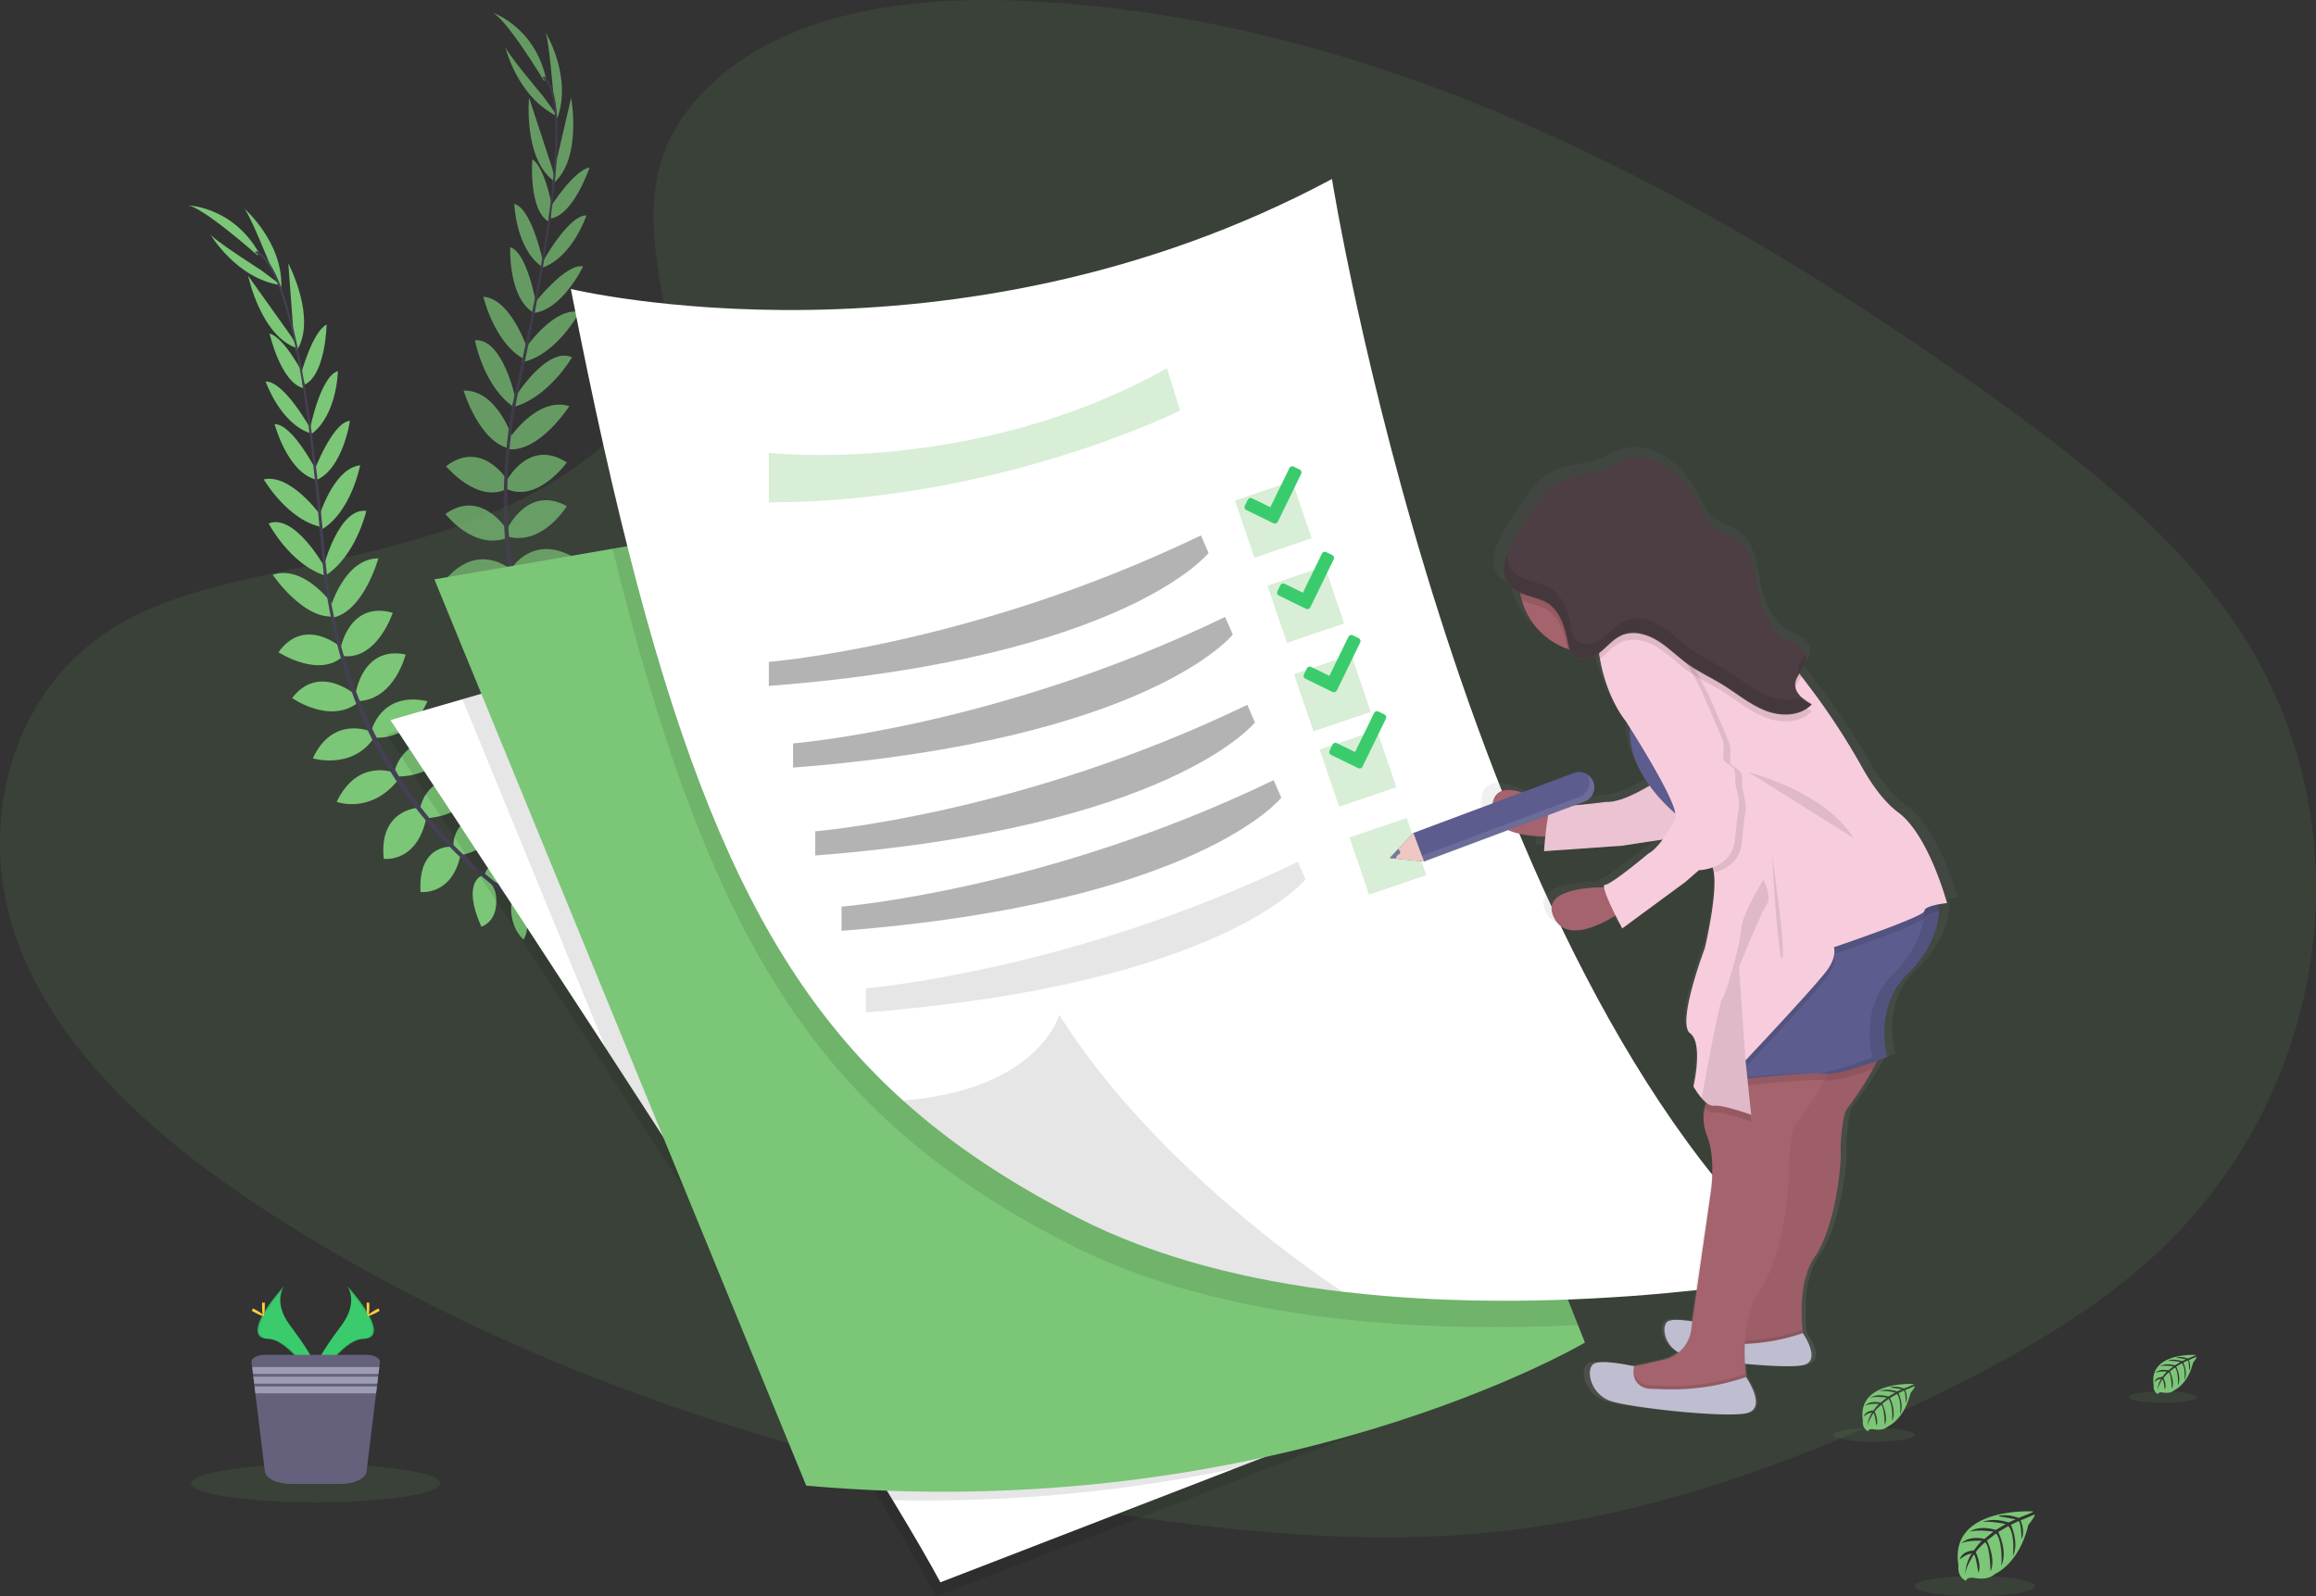 <?xml version="1.0" encoding="UTF-8"?> <svg xmlns="http://www.w3.org/2000/svg" xmlns:xlink="http://www.w3.org/1999/xlink" height="796.48" viewBox="0 0 1155.41 796.48" width="1155.41"><rect x="0" y="0" width="1155.41" height="796.48" fill="#333333" stroke="none"/><linearGradient id="a" gradientUnits="userSpaceOnUse" x1="880.14" x2="880.14" y1="757.49" y2="274.88"><stop offset="0" stop-color="#808080" stop-opacity=".25"></stop><stop offset=".54" stop-color="#808080" stop-opacity=".12"></stop><stop offset="1" stop-color="#808080" stop-opacity=".1"></stop></linearGradient><g transform="translate(-22.3 -51.76)"><path d="m379.06 92c39.2-35.31 100.74-42.5 156.75-39.69 175.93 8.83 334.74 94.59 472.11 191.6 49.73 35.12 98.69 73 131 121.33 65.72 98.45 46.22 234.84-45.15 315.94-31.09 27.6-68.78 48.75-107.47 67.51-68.79 33.34-143 60.1-221.09 67.72-55.68 5.43-112 1-167.4-6.56-154.65-21.18-306.45-68-433.69-148.14-55.83-35.14-108.43-78.83-131.43-135.71s-8.28-128.89 48.7-162.54c23.57-13.92 51.74-20.2 79.33-26.11 40.61-8.68 81.86-17.25 118.51-34.91 37.85-18.24 82.66-53.52 75.17-93.9-8.04-43.29-14.49-81.34 24.66-116.54z" fill="#7cc677" opacity=".1"></path><path d="m279 499.57s10.37-7.43 21.1-2.84c0 0-3 6.38-16.37 6.3z" fill="#7cc677"></path><path d="m277.71 500s-2.77 12.45 5.67 20.53c0 0 4.68-5.27-.64-17.53z" fill="#7cc677"></path><path d="m264 488.67s.38-10.51 24.18-7.94c0 0 .37 6.76-7.81 10.28s-12.1.99-16.37-2.34z" fill="#7cc677"></path><path d="m262.53 488.65s-9.89 3.6-.11 25.46c0 0 6.54-1.73 7.37-10.6s-2.79-11.8-7.26-14.86z" fill="#7cc677"></path><path d="m248.56 474.3s-2-17.2 22.24-16.36c0 0 2.31 15.55-17.81 20.34z" fill="#7cc677"></path><path d="m231.83 455.44s2.57-19.67 27-14.78c0 0 .74 16.9-22.84 19.29z" fill="#7cc677"></path><path d="m219.38 435.75s4.82-19.29 29-14.47c0 0-5 17.35-27.27 17.93z" fill="#7cc677"></path><path d="m207.53 416.52s4.67-20 28-14.92c0 0-7 19.07-26.37 18.23z" fill="#7cc677"></path><path d="m199.66 398.12s3.25-24.33 25-19.81c0 0-5.42 22.23-23.3 23.26z" fill="#7cc677"></path><path d="m192.09 375.81s4.07-24.55 26.15-18.3c0 0-7.68 23.35-24.5 21.61z" fill="#7cc677"></path><path d="m187.13 355s7-24.66 23.92-24.65c0 0-7.15 26-22.32 29.48z" fill="#7cc677"></path><path d="m183.71 334.58s7.53-29.66 21.35-27.92c0 0-5.13 22.64-20.69 32.47z" fill="#7cc677"></path><path d="m181.28 310.16s7.17-24.74 20.69-26.24c0 0-4.6 24.25-20.15 32.58z" fill="#7cc677"></path><path d="m178.76 287.44s9.18-24.85 18.12-25.75c0 0-3.47 24.25-17.07 29.73z" fill="#7cc677"></path><path d="m176.83 266.26s5.2-26.81 14.06-29.35c0 0-.39 21.77-13.09 31.3z" fill="#7cc677"></path><path d="m172.4 238.62s5.73-21.42 12.85-24.93c0 0-.48 25-11 30z" fill="#7cc677"></path><path d="m168.9 220.48-2.75-37.28s14.6 27.66 4 43.83z" fill="#7cc677"></path><path d="m157 183.78s-10.79-26.89-13.19-28.32c0 0 19.8 17 18.8 39.78z" fill="#7cc677"></path><path d="m247.9 474.2s-17.25-1.59-15.8 22.63c0 0 15.6 1.93 19.89-18.31z" fill="#7cc677"></path><path d="m231 454.82s-19.82.69-17.26 25.44c0 0 16.75 2.34 21.36-20.91z" fill="#7cc677"></path><path d="m219.25 437.37s-18.32-7.75-29 14.47c0 0 16.89 6.39 30.72-11z" fill="#7cc677"></path><path d="m207.13 416.72s-18.76-8.28-28.77 13.42c0 0 19.45 5.87 30.42-10.12z" fill="#7cc677"></path><path d="m199.91 398.63s-18.38-16.26-31.87 1.42c0 0 18.65 13.24 32.83 2.32z" fill="#7cc677"></path><path d="m193.07 375.19s-18.5-16.64-31.85 2c0 0 20.57 13.45 32.63 1.59z" fill="#7cc677"></path><path d="m188.93 354.21s-14.57-21.1-30.57-15.66c0 0 15.14 22.36 30.61 20.75z" fill="#7cc677"></path><path d="m184.12 334.43s-14.91-26.72-27.81-21.49c0 0 10.78 20.56 28.33 26.05z" fill="#7cc677"></path><path d="m182.17 308.73s-15.06-20.9-28.29-17.77c0 0 12.47 21.3 29.91 23.93z" fill="#7cc677"></path><path d="m180.25 286.9s-11.95-23.64-20.93-23.51c0 0 6.21 23.7 20.34 27.58z" fill="#7cc677"></path><path d="m177.25 265.72s-13.2-23.9-22.42-23.6c0 0 7.08 20.6 22.09 25.76z" fill="#7cc677"></path><path d="m174.42 240s-9.95-19.82-17.63-21.81c0 0 5.53 24.4 16.82 27.2z" fill="#7cc677"></path><path d="m167.78 219.82-21.69-30.44s6.43 30.62 24.91 36.28z" fill="#7cc677"></path><path d="m152.41 186.47s-24.41-15.53-25.41-18.16c0 0 13 22.58 35.66 25.78z" fill="#7cc677"></path><path d="m150.7 179.13s-28.36-25.25-35.34-24.95c0 0 22.6.16 36 23.53z" fill="#7cc677"></path><path d="m174.3 244-1 .17c-6.68-40.05-15.09-63.54-23.67-66.16l.29-1c9.08 2.76 17.54 25.91 24.38 66.99z" fill="#444053"></path><path d="m185.55 339.88-1.5.18c-.46-3.74-.86-7.58-1.17-11.4-2.71-33.25-6.11-63.75-9.91-86.57l.83-1.11c3.81 22.86 7.87 54.26 10.59 87.56.31 3.8.7 7.61 1.16 11.34z" fill="#444053"></path><path d="m307.83 517.65c-.27-.11-27.23-10.93-55.83-38.11a218.64 218.64 0 0 1 -41.84-54.7c-13.71-25.41-22.68-56.95-26.47-87.77l1.6.68c8.5 69.18 41.92 115.42 68 140.27 28.32 26.94 55 37.65 55.25 37.75z" fill="#444053"></path><g opacity=".7"><g fill="#7cc677"><path d="m320.84 436.21s12.11-4 21 3.57c0 0-4.77 5.2-17.51 1.14z"></path><path d="m319.48 436.23s-6.34 11.07-.69 21.28c0 0 6-3.63 4.61-16.92z"></path><path d="m309.75 421.34s3.5-9.92 25.45-.39c0 0-1.65 6.57-10.52 7.49s-11.83-2.67-14.93-7.1z"></path><path d="m308.36 420.89s-10.5.5-7.68 24.27c0 0 6.77.3 10.2-7.93s.84-12.1-2.52-16.34z"></path><path d="m299.3 403s3.19-17 26.09-9c0 0-2.41 15.53-23.05 14.12z"></path><path d="m288.94 380s8.3-18 30.14-6.08c0 0-4.32 16.35-27.55 11.62z"></path><path d="m282.9 357.55s10.35-17 32-5.19c0 0-10 15.06-31.37 9z"></path><path d="m277.31 335.66s10.4-17.68 31.19-5.91c0 0-12.35 16.12-30.59 9.56z"></path><path d="m275.27 315.75s10.34-22.26 29.78-11.46c0 0-11.79 19.6-29.16 15.27z"></path><path d="m274.69 292.2s11.19-22.23 30.4-9.69c0 0-14.27 20-29.81 13.34z"></path><path d="m276.16 270.83s14-21.46 30.16-16.42c0 0-14.57 22.73-30.08 21.51z"></path><path d="m279 250.34s16-26.07 28.69-20.3c0 0-11.64 20.09-29.41 24.84z"></path><path d="m283.89 226.31s14.22-21.49 27.56-18.9c0 0-11.6 21.79-28.92 25.11z"></path><path d="m288.26 203.86s16.15-21 24.95-19.18c0 0-10.53 22.12-25.14 23.29z"></path><path d="m292.71 183.07s12.94-24 22.16-23.84c0 0-6.86 20.67-21.81 26z"></path><path d="m296.7 155.36s11.85-18.74 19.69-20c0 0-7.9 23.74-19.42 25.41z"></path><path d="m298.76 137 8.47-36.42s5.71 30.75-9.23 43z"></path><path d="m298.34 98.43s-2.31-28.88-4.17-31c0 0 13.86 22.08 6.12 43.58z"></path><path d="m298.69 402.73s-16-6.64-21.81 16.92c0 0 14.31 6.48 24.43-11.57z"></path><path d="m288.32 379.2s-19.13-5.23-24.05 19.16c0 0 15.3 7.22 26.62-13.61z"></path><path d="m282.3 359.05s-15.18-12.85-32 5.19c0 0 14.22 11.13 32.61-1.38z"></path><path d="m276.88 335.73s-15.46-13.48-31.46 4.25c0 0 16.82 11.4 32.05-.6z"></path><path d="m275.37 316.32s-12.72-21-30.86-8.14c0 0 13.87 18.2 30.66 12z"></path><path d="m275.81 291.9s-12.72-21.39-31-7.55c0 0 15.64 19 30.67 11.23z"></path><path d="m278.09 270.63s-7.63-24.47-24.52-24c0 0 7.8 25.86 23.05 28.92z"></path><path d="m279.38 250.32s-6.28-29.95-20.15-28.79c0 0 4.18 22.84 19.3 33.31z"></path><path d="m285.18 225.21s-8.16-24.44-21.73-25.39c0 0 5.57 24.05 21.44 31.75z"></path><path d="m289.84 203.79s-4.38-26.12-13-28.67c0 0-1.11 24.47 11.22 32.39z"></path><path d="m293.27 182.68s-5.49-26.75-14.38-29.2c0 0 .63 21.77 13.43 31.16z"></path><path d="m298.21 157.32s-3.6-21.88-10.34-26.07c0 0-2 24.94 8 31z"></path><path d="m297.89 136-11.66-35.52s-3 31.14 13 42.05z"></path><path d="m293.14 99.63s-18.73-22.11-18.87-24.9c0 0 5.73 25.43 26.37 35.22z"></path><path d="m293.69 92.12s-19.57-32.55-26.32-34.35c0 0 21.52 6.89 27.32 33.16z"></path></g><path d="m296.93 161-1-.14c5.53-40.21 4.5-65.15-2.92-70.2l.57-.83c7.87 5.37 9.02 29.98 3.35 71.17z" fill="#444053"></path><path d="m279.13 256-1.49-.27c.68-3.71 1.44-7.49 2.28-11.24 7.31-32.55 13.14-62.67 16.29-85.59l1.13-.82c-3.16 23-8.63 54.15-15.94 86.75-.84 3.67-1.6 7.43-2.27 11.17z" fill="#444053"></path><path d="m343 462.05c-.22-.18-22.74-18.53-42-53a218.47 218.47 0 0 1 -23.66-64.67c-5.53-28.34-4.72-61.12.84-91.67l1.32 1.12c-12.45 68.58 5.7 122.68 23.24 154.17 19 34.14 41.28 52.3 41.51 52.48z" fill="#444053"></path></g><path d="m1036.65 805.87s-42.28-2.55-37.29 27.08c0 0-1 5.23 3.75 7.61 0 0 .08-2.2 4.34-1.45a19.36 19.36 0 0 0 4.59.22 9.62 9.62 0 0 0 5.62-2.32s11.88-4.91 16.5-24.33c0 0 3.42-4.24 3.29-5.33l-7.14 3s2.44 5.15.52 9.42c0 0-.23-9.23-1.6-9-.28.05-3.71 1.79-3.71 1.79s4.2 9 1 15.48c0 0 1.2-11.05-2.34-14.84l-5 2.94s4.9 9.26 1.58 16.81c0 0 .85-11.59-2.64-16.1l-4.55 3.55s4.61 9.13 1.8 15.39c0 0-.37-13.49-2.78-14.51 0 0-4 3.51-4.59 5 0 0 3.15 6.62 1.2 10.12 0 0-1.2-9-2.19-9 0 0-4 5.95-4.38 10 0 0 .17-6.07 3.42-10.6a11.89 11.89 0 0 0 -6.07 3.14s.62-4.21 7-4.58c0 0 3.28-4.51 4.16-4.79 0 0-6.41-.53-10.29 1.19 0 0 3.42-4 11.46-2.17l4.49-3.67s-8.43-1.15-12 .12c0 0 4.11-3.51 13.21-.95l4.89-2.92s-7.18-1.55-11.46-1c0 0 4.52-2.44 12.9.2l3.5-1.57s-5.27-1-6.81-1.2-1.62-.59-1.62-.59a18.22 18.22 0 0 1 9.88 1.1s7.49-2.77 7.36-3.24z" fill="#7cc677"></path></g><ellipse cx="985.23" cy="791.38" fill="#7cc677" opacity=".1" rx="29.92" ry="5.06"></ellipse><path d="m1117.75 727.8s-23.83-1.43-21 15.27a4.07 4.07 0 0 0 2.11 4.29s.05-1.24 2.45-.82a10.62 10.62 0 0 0 2.59.13 5.35 5.35 0 0 0 3.16-1.31s6.7-2.77 9.31-13.72c0 0 1.93-2.39 1.85-3l-4 1.72s1.37 2.9.29 5.31c0 0-.13-5.21-.9-5.08-.16 0-2.09 1-2.09 1s2.36 5.06.58 8.73c0 0 .68-6.23-1.32-8.36l-2.83 1.65s2.76 5.22.89 9.48c0 0 .48-6.53-1.49-9.08l-2.56 2s2.59 5.15 1 8.68c0 0-.21-7.6-1.57-8.18a16 16 0 0 0 -2.59 2.79s1.78 3.74.68 5.71c0 0-.68-5.07-1.23-5.09 0 0-2.24 3.36-2.47 5.66a12.22 12.22 0 0 1 1.93-6 6.74 6.74 0 0 0 -3.43 1.77s.35-2.37 4-2.58c0 0 1.85-2.55 2.34-2.7 0 0-3.61-.3-5.8.67 0 0 1.93-2.24 6.46-1.23l2.54-2.06s-4.76-.65-6.77.07c0 0 2.32-2 7.45-.54l2.76-1.65a25.22 25.22 0 0 0 -6.47-.56s2.55-1.37 7.27.12l2-.89s-3-.58-3.84-.67-.92-.34-.92-.34a10.32 10.32 0 0 1 5.58.62s4.11-1.54 4.04-1.81z" fill="#7cc677" transform="translate(-22.3 -51.76)"></path><ellipse cx="1079.04" cy="697.06" fill="#7cc677" opacity=".1" rx="16.87" ry="2.85"></ellipse><path d="m977.06 742.3s-28.78-1.74-25.38 18.43a4.91 4.91 0 0 0 2.55 5.18s0-1.49 2.95-1a13.73 13.73 0 0 0 3.13.16 6.58 6.58 0 0 0 3.82-1.58s8.09-3.34 11.24-16.57c0 0 2.33-2.88 2.23-3.62l-4.85 2.07s1.66 3.51.35 6.42c0 0-.15-6.29-1.09-6.14-.19 0-2.52 1.21-2.52 1.21s2.85 6.11.7 10.54c0 0 .82-7.52-1.59-10.1l-3.42 2s3.33 6.3 1.07 11.45c0 0 .58-7.89-1.79-11l-3.1 2.41s3.14 6.21 1.23 10.48c0 0-.25-9.18-1.9-9.88 0 0-2.71 2.39-3.12 3.37 0 0 2.14 4.51.81 6.89 0 0-.81-6.11-1.48-6.14 0 0-2.7 4.05-3 6.83a14.77 14.77 0 0 1 2.33-7.22 8.13 8.13 0 0 0 -4.13 2.14s.42-2.87 4.8-3.12c0 0 2.23-3.07 2.83-3.26 0 0-4.36-.36-7 .81 0 0 2.32-2.71 7.79-1.48l3.06-2.49s-5.73-.79-8.17.08c0 0 2.8-2.39 9-.65l3.33-2s-4.89-1.06-7.81-.68c0 0 3.08-1.65 8.78.14l2.39-.98s-3.58-.7-4.63-.81-1.1-.4-1.1-.4a12.43 12.43 0 0 1 6.73.75s5.05-1.92 4.96-2.24z" fill="#7cc677" transform="translate(-22.3 -51.76)"></path><ellipse cx="934.94" cy="715.91" fill="#7cc677" opacity=".1" rx="20.37" ry="3.44"></ellipse><path d="m736.37 752.76-100.31 38.81-146.62 56.67c-5.53-10.27-13.69-24.32-23.79-41-34.72-57.55-92.18-147.06-143.32-225.72-57.64-88.63-107.24-163.47-107.24-163.47l35.91-10.41 293.32-85.07z" opacity=".1" transform="translate(-22.3 -51.76)"></path><path d="m738.37 745.76-100.31 38.81-146.62 56.67c-5.53-10.27-13.69-24.32-23.79-41-34.72-57.55-92.18-147.06-143.32-225.72-57.64-88.63-107.24-163.47-107.24-163.47l35.91-10.41 293.32-85.07z" fill="#fff" transform="translate(-22.3 -51.76)"></path><path d="m738.37 745.76-100.31 38.81a754.4 754.4 0 0 1 -170.41 15.67c-34.72-57.55-92.18-147.06-143.32-225.72l-71.33-173.88 293.32-85.07z" opacity=".1" transform="translate(-22.3 -51.76)"></path><path d="m813 721.62s-155.84 92.18-388.5 71.38l-185.5-452.19 88.89-15.27 307.28-52.77 174.35 440.11z" fill="#7cc677" transform="translate(-22.3 -51.76)"></path><path d="m809.52 712.88c-36.7 1.8-79.14 1.63-121.86-3.46-46.22-5.42-92.66-16.64-132.56-37.18-33.32-17.17-61.81-35.82-86.66-58.21-64.61-58.12-104.6-141.26-140.51-288.49l307.28-52.77z" opacity=".1" transform="translate(-22.3 -51.76)"></path><path d="m923.83 687.6s-114.92 22.52-231.78 8.65c-46.22-5.45-92.71-16.64-132.56-37.18-33.32-17.17-61.81-35.82-86.66-58.21-80-72-122.21-182.22-165.75-404.91 0 0 191 46.09 379.71-54.87 0 0 63.65 397.27 237.04 546.52z" fill="#fff" transform="translate(-22.3 -51.76)"></path><path d="m692.05 696.25c-46.22-5.45-92.71-16.64-132.56-37.18-33.32-17.17-61.81-35.82-86.66-58.21 68.09-5.53 77.88-42.76 77.88-42.76 50.48 80.12 141.34 138.15 141.34 138.15z" opacity=".1" transform="translate(-22.3 -51.76)"></path><path d="m405.85 277.71s102.6 11.71 198.63-42.25l6.58 21.13s-91.87 45.81-205.21 45.81z" fill="#7cc677" opacity=".3" transform="translate(-22.3 -51.76)"></path><path d="m405.85 382s102-8.23 215.55-63.11l3.84 8.78s-41.79 52.59-219.39 66.33z" opacity=".3" transform="translate(-22.3 -51.76)"></path><path d="m417.94 422.68s102-8.23 215.55-63.1l3.84 8.78s-41.78 52.64-219.39 66.39z" opacity=".3" transform="translate(-22.3 -51.76)"></path><path d="m429 466.53s102-8.23 215.55-63.1l3.84 8.78s-41.84 52.61-219.39 66.39z" opacity=".3" transform="translate(-22.3 -51.76)"></path><path d="m442.13 504.11s102-8.23 215.55-63.1l3.84 8.78s-41.78 52.62-219.39 66.4z" opacity=".3" transform="translate(-22.3 -51.76)"></path><path d="m454.23 544.83s102-8.23 215.55-63.1l3.84 8.78s-41.79 52.62-219.39 66.39z" opacity=".1" transform="translate(-22.3 -51.76)"></path><path d="m642.3 295.52h30.15v30.15h-30.15z" fill="#7cc677" opacity=".3" transform="matrix(.947 -.322 .322 .947 -87.32 176.7)"></path><path d="m658.54 337.98h30.15v30.15h-30.15z" fill="#7cc677" opacity=".3" transform="matrix(.947 -.322 .322 .947 -100.14 184.2)"></path><path d="m684.58 419.68h30.15v30.15h-30.15z" fill="#7cc677" opacity=".3" transform="matrix(.947 -.322 .322 .947 -125.09 196.95)"></path><path d="m699.51 463.53h30.15v30.15h-30.15z" fill="#7cc677" opacity=".3" transform="matrix(.947 -.322 .322 .947 -138.42 204.1)"></path><path d="m671.78 382.09h30.15v30.15h-30.15z" fill="#7cc677" opacity=".3" transform="matrix(.947 -.322 .322 .947 -113.65 190.82)"></path><path d="m994.7 501.33-1.07-1c2.76-.56 5.36-.81 5.36-.81s-9.47-34.26-25.44-45.69c-7.9-5.65-14.48-15.06-19.13-23.13a349.7 349.7 0 0 0 -28.49-41.77l-2.88-3.63-1.24-1.58c1.73-2.62 3.85-5.11 3.61-8.15a.13.13 0 0 1 0-.06 3.84 3.84 0 0 0 0-.48 5.59 5.59 0 0 0 -.2-1.11l-.11.17c-1.35-3.92-6.54-5.65-10.39-7.81-9-5.07-12.85-16.15-14.77-26.45-1.5-8-2.74-17-9-22.15-4-3.31-9.44-4.4-13.47-7.69-3.82-3.12-5.95-7.85-8.35-12.2-4-7.25-9.28-14-16.25-18.33s-15.82-6-23.47-3.1c-2.93 1.12-5.59 2.86-8.49 4.07-7.2 3-15.45 2.6-22.58 5.77-8.78 3.9-14.49 12.52-19.71 20.7-2.7 4.23-6.94 10.42-9.35 16.65 0-.22 0-.43 0-.65a23.82 23.82 0 0 0 -1.86 8.66 13 13 0 0 0 .41 3.76c1.08 4 4.3 6.21 8.12 7.75a33.85 33.85 0 0 0 .88 3.77 37 37 0 0 0 23.9 24.41c.33.12.67.2 1 .3a7.94 7.94 0 0 0 1.19 2.2c3.19 4 9.59 2.86 13.75-.05.17-.11.33-.25.49-.37a15 15 0 0 0 .18 1.69c.09.48.16 1 .26 1.43 3.75 20.21 13.35 31.12 13.35 31.12s.89 1.34 2.34 3.56c-.76 11.15 4.33 21.31 10.21 29.16-5.07 2.93-16 8.67-22.76 8.19 0 0-24.84 3.21-27.72 1.6-.4-.22-.78.08-1.14.76-6.84-4.17-28.71-16.19-30.58-.76-1.69 14 18.24 15.79 27.73 15.86-.43 4.1-.67 7.38-.67 7.38l40.81-2.79 21.25-3.13c-2.35 3.11-5 5.88-7.59 7.23 0 0-19.21 15.55-22.53 15.69-.47 0-.62.47-.55 1.22-8.08 0-33.21 1.17-26.24 15.17 6.33 12.69 24.15 3.91 32.21-.94 1.9 3.69 3.52 6.58 3.52 6.58l32.93-23.45 7.13-6a25.38 25.38 0 0 0 7.09-1.37c0 .09.07.18.1.26a13.53 13.53 0 0 1 .57 2.26c2 11.49-4.72 38.29-4.72 38.29s-14.78 37.69-7.68 42.83 1.85 26.83 1.85 26.83a40.1 40.1 0 0 0 4.26 5.88 17.86 17.86 0 0 0 2.49 2.37 23.15 23.15 0 0 0 -.82 2.75 22.42 22.42 0 0 0 1.17 13.84c4.88 11.84 1.91 29 1.91 29l-9.58 64.72c-4.6-.7-10.54-1.28-12.75 0-3.39 1.91-2.28 11.54 5.59 15.68a20.26 20.26 0 0 1 -8.1 3.73c-7 1.6-11.92 2.62-15.16 3.24-.21 0-16.8-3.66-21.06-1.24s-2.21 15.84 9.91 19.13c11.86 3.21 56.09 7.92 68.83 6l.81-.14c10.83-2.14 1.32-16.37.12-18.1-.08-.58-.15-1.19-.23-1.85-.17-1.48-.32-3.18-.43-5 12.08 1.11 24 1.65 29.47.83.26 0 .5-.08.72-.13 9.59-1.9 1.19-14.48.11-16q-.07-.58-.15-1.23v-.11c0-.29-.07-.6-.1-.9s0-.51-.08-.78 0-.48-.07-.73q-.06-.74-.12-1.53c0-.21 0-.43 0-.65 0-.4-.05-.8-.07-1.21 0-.22 0-.44 0-.67 0-.6 0-1.22-.06-1.84 0-.17 0-.34 0-.51 0-.5 0-1 0-1.52 0-.24 0-.48 0-.73 0-.53 0-1.06 0-1.6 0-.18 0-.35 0-.53 0-.67.06-1.36.1-2.05l.06-.74c0-.51.08-1 .13-1.52 0-.25 0-.5.08-.75.08-.7.17-1.4.27-2.11 0-.21.07-.42.1-.63.09-.53.18-1.07.28-1.61 0-.26.1-.53.16-.8q.18-.87.39-1.74c0-.16.07-.32.11-.48.18-.7.38-1.39.59-2.08.07-.24.15-.48.23-.72.17-.52.35-1 .54-1.54l.24-.64c.27-.68.56-1.35.86-2 .08-.17.17-.34.26-.51.25-.52.52-1 .8-1.54l.34-.59c.38-.64.77-1.28 1.2-1.89 11-15.68 13.9-45.92 13.63-52.5s1.31-20.23 3.28-22.25c1.32-1.35 9-12 13.59-20.1.83-1.48 1.55-2.87 2.12-4.11 3.26-1.13 5.42-2 5.42-2a46.37 46.37 0 0 1 -1.64-12.89c.08-8.51 2.42-19.72 12.08-28.82 14.26-13.44 16.25-26.76 16.44-31.88 0-.36 0-.68 0-.95-.03-.94-.08-1.4-.08-1.4z" fill="url(#a)" transform="translate(-22.3 -51.76)"></path><path d="m956.7 585.2a171.88 171.88 0 0 1 -13 19.87c-1.88 2-3.39 15.51-3.13 22s-2.49 36.41-13 51.91-5.11 42.29-5.11 42.29l-16.77 5.88h-20.15l-13.88-4.15-3.66-10.1s4.88-.75 17-3.63a15.73 15.73 0 0 0 12.55-14.27l8.51-59.43s2.51-15-1.63-25.38a20.66 20.66 0 0 1 1.36-18.1l.27-.42s13.13-10.37 26.51-16.86c11.85-5.72 23.87-8.44 27.28 1.71.44 1.31-1 4.68-3.15 8.68z" fill="#a5636d" transform="translate(-22.3 -51.76)"></path><path d="m956.7 585.2a171.88 171.88 0 0 1 -13 19.87c-1.88 2-3.39 15.51-3.13 22s-2.49 36.41-13 51.91c-7.4 10.93-6.91 27.45-6 36.26.39 3.69.87 6 .87 6l-16.77 5.88h-20.13l-13.88-4.12-3.66-10.1s1.22-.19 4-.73 7-1.46 13.06-2.9a15.73 15.73 0 0 0 12.49-14.27l8.51-59.43s2.51-15-1.63-25.38a20.66 20.66 0 0 1 1.36-18.1l.27-.42s13.13-10.37 26.51-16.86c11.85-5.72 23.87-8.44 27.28 1.71.44 1.31-1 4.68-3.15 8.68z" opacity=".05" transform="translate(-22.3 -51.76)"></path><path d="m922.46 721.28-16.77 5.88h-20.15l-13.88-4.16-3.66-10.1s1.22-.19 4-.73a7.55 7.55 0 0 0 5.81 8.16l7.88.27c1.11 0 2.23.06 3.33.06a100.48 100.48 0 0 0 32.58-5.41c.4 3.69.86 6.03.86 6.03z" opacity=".1" transform="translate(-22.3 -51.76)"></path><path d="m885.68 722.3-7.89-.27s-7.36-1.56-5.56-9.91c0 0-14.2-3.22-17.83-1.09s-1.88 13.88 8.38 16.76c10 2.81 47.46 6.94 58.23 5.25l.69-.12c9.76-2 0-16 0-16a100.88 100.88 0 0 1 -36.02 5.38z" fill="#bebed0" transform="translate(-22.3 -51.76)"></path><path d="m934.27 587.5c-.53 1.06-1.1 2.16-1.75 3.31-4.95 9-12.89 20.33-14.28 21.8-2.12 2.26-3.81 17.5-3.54 24.86s-2.81 41.08-14.67 58.58c-6.07 9-7.44 21.25-7.34 31.11a100.24 100.24 0 0 0 .59 10c.44 4.07 1 6.61 1 6.61l-18.92 6.63h-22.77l-15.67-4.66-4.1-11.44s1.37-.22 4.45-.83 7.88-1.63 14.74-3.25a17.78 17.78 0 0 0 14.13-16.1l9.59-67.07s2.83-16.95-1.83-28.65a23 23 0 0 1 -1.12-13.69 21.84 21.84 0 0 1 3-7.22s3.66-2.88 9.18-6.69c2.44-1.68 5.27-3.54 8.31-5.42 13.36-8.27 30.93-16.71 39.35-10.56a10.89 10.89 0 0 1 3.88 5.59c.34 1.16-.61 3.79-2.23 7.09z" fill="#a5636d" transform="translate(-22.3 -51.76)"></path><path d="m894.23 743.78-18.92 6.63h-22.72l-15.67-4.66-4.1-11.44s1.37-.22 4.45-.83a8.35 8.35 0 0 0 2.66 7.39 8.91 8.91 0 0 0 5.64 2.12l7.17.23c1.25 0 2.51.07 3.76.07a113.75 113.75 0 0 0 36.78-6.12c.44 4.07.95 6.61.95 6.61z" opacity=".1" transform="translate(-22.3 -51.76)"></path><path d="m852.73 744.92-7.16-.24a9 9 0 0 1 -5.65-2.12c-1.82-1.62-3.39-4.42-2.37-9.13 0 0-16-3.63-20.13-1.23s-2.11 15.67 9.46 18.92c11.33 3.17 53.57 7.83 65.73 5.93l.77-.14c11-2.26 0-18.08 0-18.08a113.46 113.46 0 0 1 -40.65 6.09z" fill="#bebed0" transform="translate(-22.3 -51.76)"></path><path d="m956.7 585.2c-6.85 2.39-16.91 5.56-22.43 5.69a10.06 10.06 0 0 1 -1.71-.08c-3.86-.53-15.79.32-26.73 1.3-4.39.39-8.61.8-12.1 1.16-5.2.54-8.78.93-8.78.93v-3.39c2.44-1.68 5.27-3.54 8.31-5.42 13.36-8.27 30.93-16.71 39.35-10.56 11.85-5.72 23.87-8.44 27.28 1.71.4 1.29-1.04 4.66-3.19 8.66z" opacity=".1" transform="translate(-22.3 -51.76)"></path><path d="m989.57 506.33c-.19 5.07-2.09 18.23-15.71 31.53-17.36 16.95-10 41.29-10 41.29s-20.7 8.13-29.63 8.35a10.06 10.06 0 0 1 -1.71-.08c-5.36-.75-26.64 1.22-38.87 2.46-5.2.54-8.78.93-8.78.93v-72l95.93-23.29 8.69 8.65a16 16 0 0 1 .08 2.16z" fill="#5c5c8e" transform="translate(-22.3 -51.76)"></path><g opacity=".1" transform="translate(-22.3 -51.76)"><path d="m886.49 589.92-1.58.17v.76s3.58-.39 8.78-.93c8.78-.89 22.19-2.14 31.06-2.51-6.14-.56-26.42 1.31-38.26 2.51z"></path><path d="m989.53 504.21-8.69-8.66-5.79 1.45 7.28 7.25a16 16 0 0 1 0 2.17c-.19 5.06-2.09 18.23-15.71 31.53-17.36 16.94-10 41.29-10 41.29s-17.13 6.72-26.94 8.11a24.73 24.73 0 0 1 2.8.15 10 10 0 0 0 1.71.09c8.93-.22 29.63-8.35 29.63-8.35s-7.4-24.35 10-41.29c13.62-13.3 15.52-26.47 15.71-31.53a16 16 0 0 0 0-2.21z"></path></g><path d="m797.87 455.47s-29-20.12-31.13-2 31.13 15.53 31.13 15.53z" fill="#a5636d" transform="translate(-22.3 -51.76)"></path><path d="m847.87 442.13s-15.69 10.38-24.37 9.74c0 0-23.72 3.18-26.48 1.59s-4.44 23-4.44 23l39-2.75 25-3.82s12.5-7.62 12.5-14.19-21.21-13.57-21.21-13.57z" fill="#f7cddd" transform="translate(-22.3 -51.76)"></path><path d="m847.87 442.13s-15.69 10.38-24.37 9.74c0 0-23.72 3.18-26.48 1.59s-4.44 23-4.44 23l39-2.75 25-3.82s12.5-7.62 12.5-14.19-21.21-13.57-21.21-13.57z" opacity=".05" transform="translate(-22.3 -51.76)"></path><path d="m824.86 494.49s-35.27-1.46-27.37 15 34.63-3.52 34.63-3.52z" fill="#a5636d" transform="translate(-22.3 -51.76)"></path><path d="m860.34 459.5s-28.59-21.39-24.56-47.44 24.56 19.94 24.56 19.94z" fill="#5c5c8e" transform="translate(-22.3 -51.76)"></path><path d="m852.44 341.4a36.18 36.18 0 0 1 -10.17 25.11 34 34 0 0 1 -5.22 4.45 37.29 37.29 0 0 1 -11.86 5.48 37.68 37.68 0 0 1 -5.13.91c-1.24.12-2.49.19-3.76.19a35.26 35.26 0 0 1 -11.91-2 36.14 36.14 0 1 1 48.05-34.1z" fill="#a5636d" transform="translate(-22.3 -51.76)"></path><path d="m989.57 506.33c-3.24.6-7.24 1.68-7.24 3.36 0 2.83-45.18 18.08-45.18 18.08s1.69 3.94-2.82 10.72-41.23 45.74-41.23 45.74l.12 1.16.47 4.49 2.24 21.46s-14.12-5.08-18.64-4.52c-1.46.19-3-.75-4.51-2.1a21.84 21.84 0 0 1 3-7.22s3.66-2.88 9.18-6.69v-72l95.93-23.29 8.69 8.65a16 16 0 0 1 -.01 2.16z" opacity=".1" transform="translate(-22.3 -51.76)"></path><path d="m993.63 502.35s-11.3 1.12-11.3 3.95-45.18 18.08-45.18 18.08 1.69 3.94-2.82 10.72-41.23 45.75-41.23 45.75l2.83 27.1s-14.12-5.08-18.64-4.52c-2 .25-4.25-1.61-6.1-3.78a39.34 39.34 0 0 1 -4.07-5.81s5.09-21.47-1.69-26.55 7.34-42.35 7.34-42.35 6.38-26.5 4.5-37.87a13.64 13.64 0 0 0 -.54-2.24c0-.08-.05-.17-.08-.25-4-10.86-47.36-102-47.36-102a65.48 65.48 0 0 1 .54-7.73c.09-.71.21-1.45.34-2.2a37.28 37.28 0 0 1 .88-4 25 25 0 0 1 .82-2.49c1.34-3.44 3.39-6.09 6.45-6.15 0 0 3.39-3.75 11.34-4.77 5.82-.76 14.13 0 25.38 4.77 26.53 11.28 32.75 11.86 32.75 11.86l13.33 17.5 2.74 3.59a345.89 345.89 0 0 1 27.21 41.3c4.44 8 10.73 17.29 18.27 22.88 15.25 11.33 24.29 45.21 24.29 45.21z" fill="#f7cddd" transform="translate(-22.3 -51.76)"></path><path d="m894.65 437.05s37.7 9.32 52.31 32.82z" opacity=".1" transform="translate(-22.3 -51.76)"></path><path d="m906.3 478.34s7.13 47.87 5.15 51.47-5.15-51.47-5.15-51.47z" opacity=".1" transform="translate(-22.3 -51.76)"></path><path d="m903.75 502.91c-2.74 3.59-13.87 31.34-13.87 31.34l3.21 46.6 2.83 27.1s-14.11-5.08-18.63-4.52c-2 .25-4.26-1.61-6.1-3.78 2.93-15.87 9.2-49.08 10.33-49.72 1.49-.85 9.12-27.53 9.52-35s11-24.12 11-24.12 4.47 8.51 1.71 12.1z" opacity=".1" transform="translate(-22.3 -51.76)"></path><path d="m893.1 457.17c-.7 2.11-1.78 14.4-1.78 14.4-.78 10.82-9 14.36-14.05 15.5a13.64 13.64 0 0 0 -.54-2.24c-3.39-9.59-47.44-102.21-47.44-102.21a60.85 60.85 0 0 1 1.76-13.94c9.59-2.82 24.77 1.52 24.77 1.52 4.39-.58 18.71 27.89 18.71 27.89s9.54 21.8 10.59 24.77 0 7.84.42 9.54 4.88 3.16 5.51 5.5.22 7 .64 7.83 2.12 9.32 1.41 11.44z" opacity=".1" transform="translate(-22.3 -51.76)"></path><path d="m889.71 455.47c-.7 2.12-1.78 14.4-1.78 14.4-.64 9-6.44 13-11.28 14.71a23.64 23.64 0 0 1 -6.78 1.35l-6.81 5.92-31.45 23.15s-11.72-21.67-8.54-21.79 21.52-15.52 21.52-15.52c5.61-3 11.23-13 13.84-18.14a15.85 15.85 0 0 1 -.34-1.86c-1.13-9.59-24.85-46.31-24.85-46.31s-9.17-10.79-12.74-30.78c-.1-.46-.17-.93-.26-1.41a14.34 14.34 0 0 1 -.18-1.88c-.43-7.69 5.17-10.49 11.81-11.15a47.4 47.4 0 0 1 10.4.32 75.29 75.29 0 0 1 10.17 2c2.84-.38 9.84 11.43 14.43 19.8 2.47 4.54 4.25 8.08 4.25 8.08s9.54 21.81 10.59 24.77 0 7.85.42 9.54 4.88 3.17 5.51 5.51.22 7 .64 7.83 2.14 9.34 1.43 11.46z" fill="#f7cddd" transform="translate(-22.3 -51.76)"></path><path d="m926.19 406.61c-6 6.13-15.69 6.15-23.47 3s-14.37-8.79-21.58-13.18c-4.68-2.86-9.64-5.2-14.25-8.15-.68-.44-1.34-.88-2-1.34-5.32-3.76-9.93-8.59-15.44-12a24 24 0 0 0 -12.4-4 14.1 14.1 0 0 0 -5.91 1.24 8 8 0 0 0 -1 .49 25.5 25.5 0 0 0 -5 3.75c-1.56 1.4-3.05 2.89-4.69 4.2-.1-.46-.17-.93-.26-1.41a14.34 14.34 0 0 1 -.18-1.88c-1.24.12-2.49.19-3.76.19a35.26 35.26 0 0 1 -11.91-2c0-.15 0-.3-.09-.45-1.35-7.12-3.79-14.66-9.52-18.66-3.32-2.32-8.62-3.27-13.22-5a36.14 36.14 0 1 1 68.1 3.91c5.82-.76 14.13 0 25.38 4.77 26.53 11.28 32.75 11.86 32.75 11.86l13.33 17.5c-1.44 2.2-3.07 4.37-3.22 6.94-.25 4.71 4.34 8 8.34 10.22z" opacity=".1" transform="translate(-22.3 -51.76)"></path><path d="m794.77 353c5.73 4 8.17 11.53 9.53 18.64.42 2.22.82 4.56 2.18 6.32 3 3.94 9.16 2.83 13.13 0s7.1-7.12 11.53-9.12c5.88-2.66 12.8-.72 18.31 2.73s10.12 8.28 15.44 12c5.15 3.63 10.89 6.22 16.25 9.49 7.21 4.39 13.8 10.06 21.58 13.18s17.5 3.11 23.46-3c-4-2.22-8.59-5.5-8.28-10.26s5.85-8.31 5.48-13.19-6.11-6.79-10.23-9.19c-8.6-5-12.27-16-14.11-26.15-1.43-7.94-2.61-16.81-8.54-21.91-3.83-3.28-9-4.35-12.86-7.6-3.65-3.09-5.68-7.76-8-12.07-3.83-7.17-8.86-13.84-15.51-18.13s-15.11-6-22.41-3.06c-2.8 1.11-5.35 2.83-8.11 4-6.88 3-14.75 2.57-21.56 5.7-8.39 3.86-13.84 12.38-18.83 20.47-4.22 6.93-12.59 19.15-10.22 28.15 2.36 9.15 15.55 8.66 21.77 13z" fill="#4c3e42" transform="translate(-22.3 -51.76)"></path><g opacity=".1" transform="translate(-22.3 -51.76)"><path d="m923.37 379.24a6.31 6.31 0 0 0 -.19-1.1c-1.52 2.39-3.41 4.71-3.59 7.51a6.81 6.81 0 0 0 .16 1.93c1.69-2.69 3.86-5.22 3.62-8.34z"></path><path d="m904.41 398.94c-7.78-3.12-14.36-8.79-21.57-13.18-5.37-3.27-11.11-5.86-16.26-9.49-5.32-3.76-9.93-8.59-15.44-12s-12.42-5.39-18.31-2.74c-4.43 2-7.55 6.25-11.53 9.13s-10.08 4-13.13 0c-1.36-1.76-1.76-4.1-2.18-6.32-1.35-7.11-3.8-14.64-9.52-18.64-6.23-4.35-19.42-3.86-21.81-13a14.2 14.2 0 0 1 -.31-5c-1.53 4.08-2.32 8.18-1.39 11.75 2.4 9.18 15.59 8.69 21.81 13 5.73 4 8.17 11.54 9.53 18.65.42 2.22.82 4.56 2.17 6.32 3 3.94 9.16 2.83 13.14-.05s7.09-7.12 11.53-9.12c5.88-2.65 12.8-.71 18.31 2.74s10.12 8.28 15.44 12c5.15 3.64 10.89 6.22 16.25 9.49 7.21 4.4 13.8 10.07 21.58 13.19s17.5 3.1 23.46-3a28.72 28.72 0 0 1 -4.37-2.89c-5.42 1.99-11.89 1.37-17.4-.84z"></path></g><path d="m727.42 467.34 80-29.88a7.6 7.6 0 0 1 9.79 4.46 7.61 7.61 0 0 1 -4.47 9.79l-80 29.89-17.14-1.72z" fill="#5c5c8e" transform="translate(-22.3 -51.76)"></path><path d="m814.78 439.52a7.62 7.62 0 0 1 -4.47 9.8l-80 29.88-12.88-1.29-1.85 2 17.14 1.72 80-29.89a7.61 7.61 0 0 0 4.47-9.79 7.58 7.58 0 0 0 -3.11-3.8 8.28 8.28 0 0 1 .7 1.37z" fill="#fff" opacity=".1" transform="translate(-22.3 -51.76)"></path><path d="m705.12 415.58 5.33 14.26-14.07-1.41-3.08-.31 4.21-4.46z" fill="#efc8c4"></path><path d="m719.8 475.42a3.05 3.05 0 0 1 .82.9 1.29 1.29 0 0 1 0 1.39 3.13 3.13 0 0 1 -.78.55 2.55 2.55 0 0 0 -1.14 1.93l-3.08-.31z" fill="#727a9c" transform="translate(-22.3 -51.76)"></path><path d="m657.59 312.83-13.49-6.58a1.63 1.63 0 0 1 -.75-2.18l1.43-2.94a1.62 1.62 0 0 1 2.18-.75l9.09 4.43 9.49-19.46a1.64 1.64 0 0 1 2.18-.76l2.94 1.44a1.62 1.62 0 0 1 .75 2.18l-11.64 23.87a1.63 1.63 0 0 1 -2.18.75z" fill="#3acc6c" transform="translate(-22.3 -51.76)"></path><path d="m687.06 397-13.49-6.58a1.63 1.63 0 0 1 -.75-2.18l1.43-2.94a1.64 1.64 0 0 1 2.19-.75l9.08 4.43 9.48-19.48a1.64 1.64 0 0 1 2.18-.76l2.93 1.44a1.63 1.63 0 0 1 .76 2.18l-11.64 23.87a1.65 1.65 0 0 1 -2.19.75z" fill="#3acc6c" transform="translate(-22.3 -51.76)"></path><path d="m673.83 355.51-13.49-6.58a1.64 1.64 0 0 1 -.76-2.18l1.44-2.94a1.62 1.62 0 0 1 2.18-.75l9.09 4.43 9.49-19.49a1.63 1.63 0 0 1 2.18-.75l2.94 1.43a1.65 1.65 0 0 1 .75 2.19l-11.65 23.89a1.63 1.63 0 0 1 -2.18.75z" fill="#3acc6c" transform="translate(-22.3 -51.76)"></path><path d="m699.86 435-13.49-6.58a1.63 1.63 0 0 1 -.75-2.18l1.43-2.94a1.63 1.63 0 0 1 2.18-.75l9.09 4.43 9.49-19.46a1.65 1.65 0 0 1 2.19-.76l2.93 1.44a1.62 1.62 0 0 1 .75 2.18l-11.63 23.87a1.65 1.65 0 0 1 -2.19.75z" fill="#3acc6c" transform="translate(-22.3 -51.76)"></path><path d="m195.52 693.36s5.95 7.78-2.74 19.52-15.87 21.66-13 29c0 0 13.12-21.81 23.79-22.11s3.69-13.29-8.05-26.41z" fill="#3acc6c" transform="translate(-22.3 -51.76)"></path><path d="m195.52 693.36a9.59 9.59 0 0 1 1.22 2.44c10.41 12.24 16 23.66 5.95 24-9.33.26-20.52 16.94-23.19 21.15a7.68 7.68 0 0 0 .31 1s13.12-21.81 23.79-22.11 3.66-13.36-8.08-26.48z" opacity=".1" transform="translate(-22.3 -51.76)"></path><path d="m206.58 703.28c0 2.73-.31 5-.69 5s-.68-2.22-.68-5 .38-1.45.76-1.45.61-1.29.61 1.45z" fill="#ffd037" transform="translate(-22.3 -51.76)"></path><path d="m210.37 706.54c-2.4 1.31-4.5 2.11-4.68 1.77s1.62-1.66 4-3 1.45-.36 1.63 0 1.46-.08-.95 1.23z" fill="#ffd037" transform="translate(-22.3 -51.76)"></path><path d="m164.1 693.36s-5.94 7.78 2.75 19.52 15.86 21.66 13 29c0 0-13.11-21.81-23.79-22.11s-3.7-13.29 8.04-26.41z" fill="#3acc6c" transform="translate(-22.3 -51.76)"></path><path d="m164.1 693.36a9.81 9.81 0 0 0 -1.21 2.44c-10.42 12.24-16 23.66-5.95 24 9.32.26 20.51 16.94 23.19 21.15a7.72 7.72 0 0 1 -.32 1s-13.11-21.9-23.81-22.2-3.64-13.27 8.1-26.39z" opacity=".1" transform="translate(-22.3 -51.76)"></path><path d="m153.05 703.28c0 2.73.3 5 .68 5s.69-2.22.69-5-.38-1.45-.76-1.45-.61-1.29-.61 1.45z" fill="#ffd037" transform="translate(-22.3 -51.76)"></path><path d="m149.25 706.54c2.41 1.31 4.5 2.11 4.68 1.77s-1.62-1.66-4-3-1.46-.36-1.64 0-1.44-.08.96 1.23z" fill="#ffd037" transform="translate(-22.3 -51.76)"></path><ellipse cx="157.52" cy="740.06" fill="#7cc677" opacity=".1" rx="62.19" ry="9.54"></ellipse><path d="m211.82 731.38-.3 2.43-.41 3.43-.18 1.43-.41 3.43-.19 1.43-.41 3.43-4.76 39c-.43 3.48-6.12 6.2-13 6.2h-24.71c-6.87 0-12.55-2.72-13-6.2l-4.76-39-.42-3.43-.17-1.43-.43-3.43-.17-1.43-.42-3.43-.3-2.43c-.23-2 2.84-3.64 6.73-3.64h50.59c3.9 0 6.97 1.67 6.72 3.64z" fill="#65617d" transform="translate(-22.3 -51.76)"></path><path d="m189.23 682.05-.42 3.43h-62.59l-.41-3.43z" fill="#9d9cb5"></path><path d="m188.64 686.91-.42 3.43h-61.4l-.42-3.43z" fill="#9d9cb5"></path><path d="m188.04 691.77-.42 3.43h-60.21l-.42-3.43z" fill="#9d9cb5"></path></svg> 
